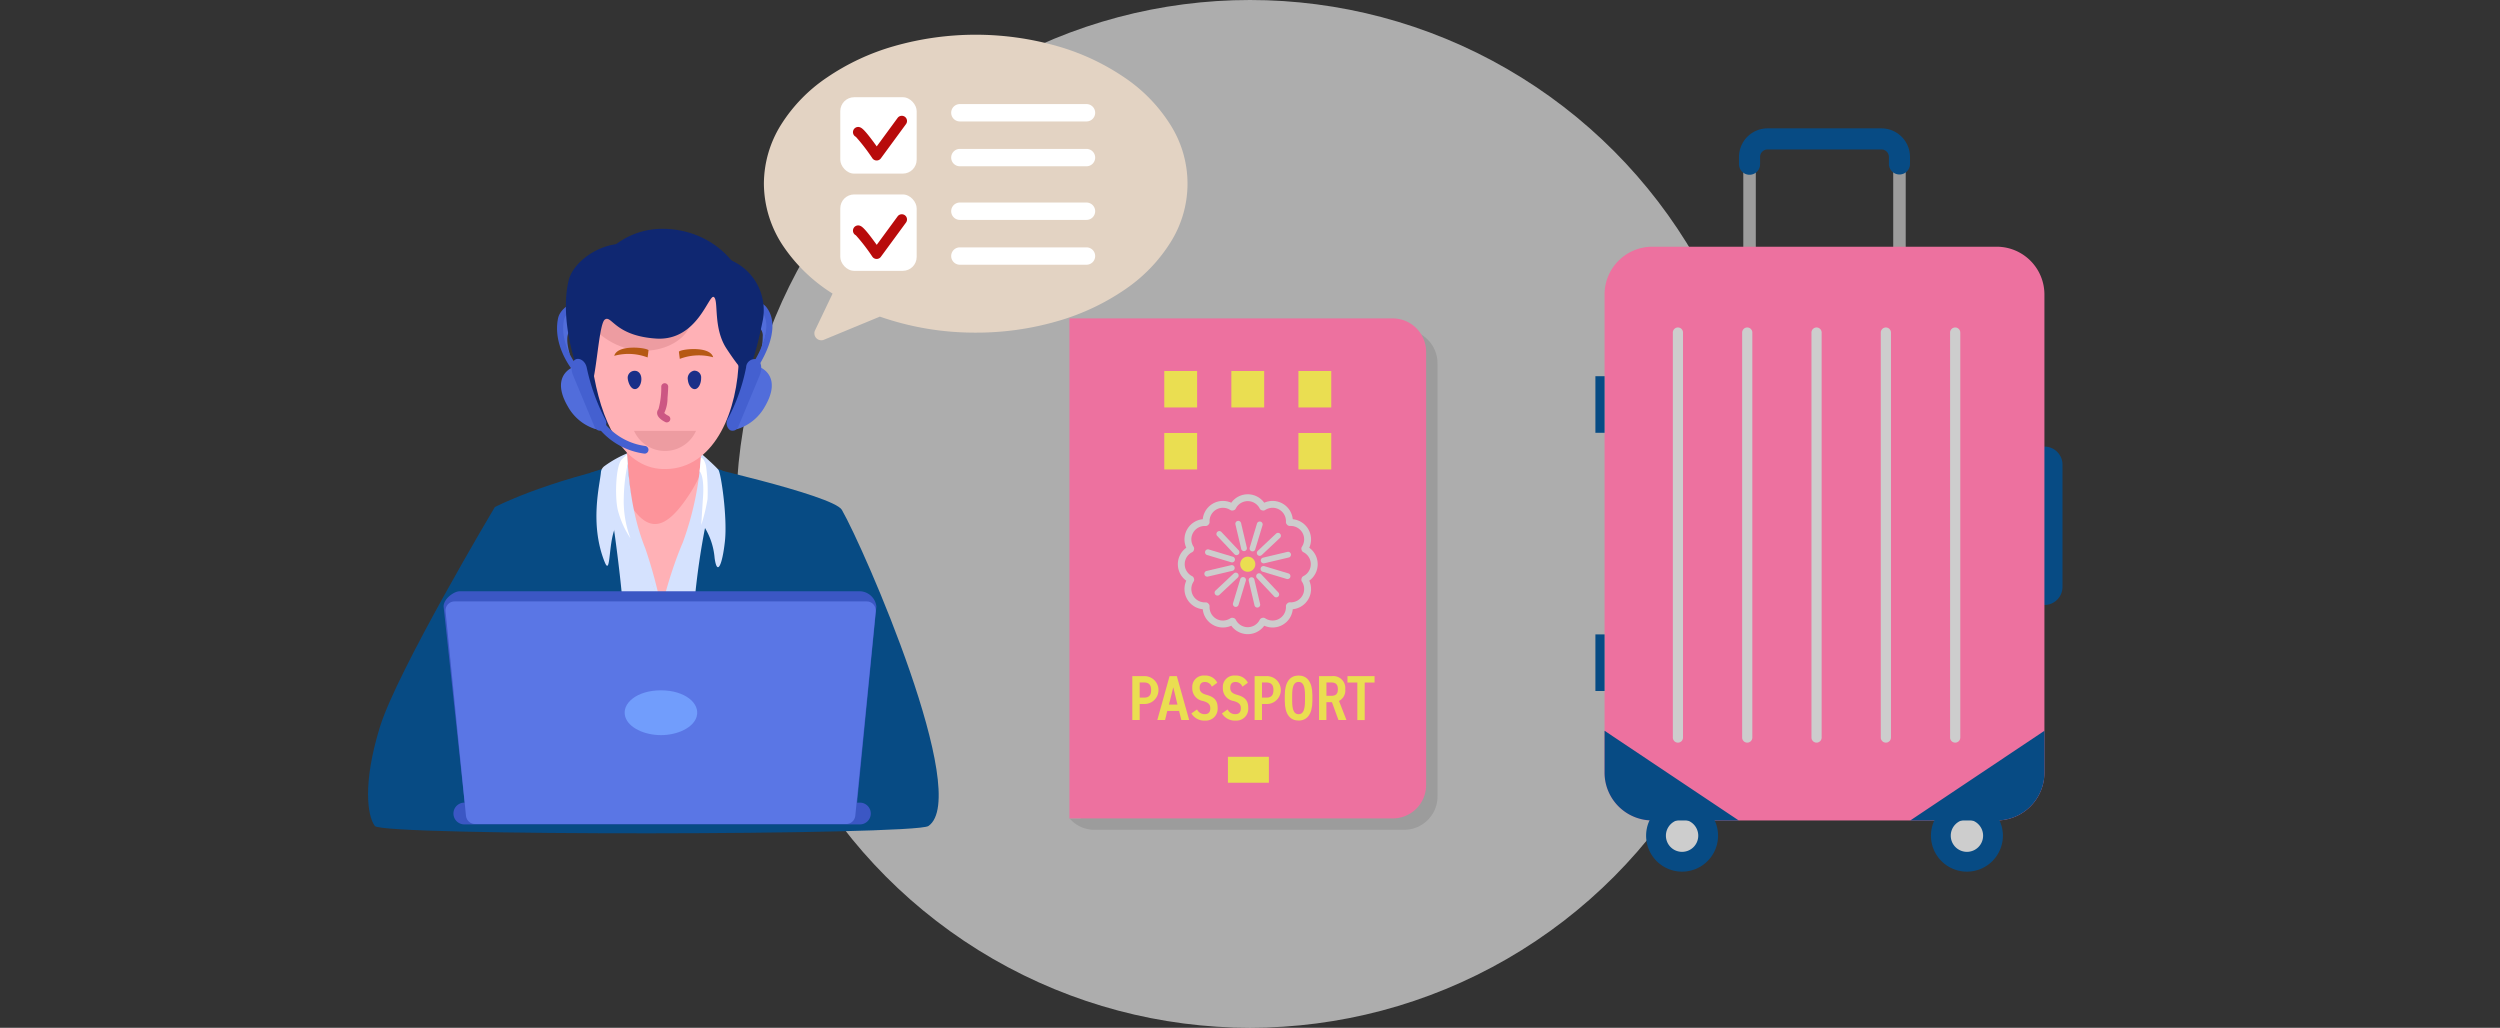 <svg xmlns="http://www.w3.org/2000/svg" xmlns:xlink="http://www.w3.org/1999/xlink" viewBox="0 0 360 148"><rect x="0" y="0" width="360" height="148" fill="#333333" stroke="none"/><defs><clipPath id="a"><rect width="360" height="148" transform="translate(1273 3021)" fill="#fff" stroke="#707070" stroke-width="1"/></clipPath><clipPath id="b"><rect width="67.262" height="107.034" fill="none"/></clipPath><clipPath id="c"><path d="M49.636,232.419a1.3,1.3,0,0,0-1.338,1.388l2.95,29.52a1.317,1.317,0,0,0,1.338,1.149h53.376a1.317,1.317,0,0,0,1.338-1.149l2.95-29.52a1.3,1.3,0,0,0-1.338-1.388Z" transform="translate(-48.292 -232.419)" fill="#5a76e5"/></clipPath><clipPath id="d"><path d="M160.142,291.684c.466,1.567,2.734,2.643,5.136,2.643s4.67-1.076,5.136-2.643c.57-1.914-1.674-3.809-5.136-3.809s-5.706,1.894-5.136,3.809" transform="translate(-160.054 -287.875)" fill="none"/></clipPath><linearGradient id="e" x1="-4.217" y1="1.878" x2="-4.191" y2="1.878" gradientUnits="objectBoundingBox"><stop offset="0" stop-color="#4460d0"/><stop offset="1" stop-color="#719dfc"/></linearGradient><clipPath id="f"><rect width="53" height="73.638" fill="none"/></clipPath></defs><g transform="translate(-1273 -3021)" clip-path="url(#a)"><circle cx="74" cy="74" r="74" transform="translate(1379 3021)" fill="#fff" opacity="0.6"/><g transform="translate(1502.738 3039.483)"><g transform="translate(0 0)" clip-path="url(#b)"><path d="M57.771,63.549h-2.6V40.74h2.6a2.605,2.605,0,0,1,2.605,2.605v17.6a2.605,2.605,0,0,1-2.605,2.605" transform="translate(6.887 5.085)" fill="#074b84"/><path d="M42.222,22.107H18.833V3.947a3.5,3.5,0,0,1,3.5-3.5h16.39a3.5,3.5,0,0,1,3.5,3.5Zm-21.589-1.8H40.422V3.947a1.7,1.7,0,0,0-1.7-1.7H22.333a1.7,1.7,0,0,0-1.7,1.7Z" transform="translate(2.463 0.168)" fill="#9c9c9c"/><path d="M41.488,6.643A1.519,1.519,0,0,1,39.97,5.125V4.117a1.083,1.083,0,0,0-1.081-1.081H22.5a1.083,1.083,0,0,0-1.081,1.081V5.125a1.519,1.519,0,1,1-3.037,0V4.117A4.122,4.122,0,0,1,22.5,0H38.889a4.121,4.121,0,0,1,4.118,4.117V5.125a1.519,1.519,0,0,1-1.519,1.519" transform="translate(2.295 0)" fill="#074b84"/><path d="M64.512,22.038V90.886a6.884,6.884,0,0,1-6.885,6.884H8.056a6.884,6.884,0,0,1-6.884-6.884V22.038a6.878,6.878,0,0,1,6.884-6.885H57.627a6.879,6.879,0,0,1,6.885,6.885" transform="translate(0.146 1.891)" fill="#ed719f"/><path d="M16.852,91.125a5.18,5.18,0,1,1-5.18-5.18,5.18,5.18,0,0,1,5.18,5.18" transform="translate(0.81 10.729)" fill="#074b84"/><path d="M11.356,93.138a2.329,2.329,0,1,1,2.328-2.33,2.332,2.332,0,0,1-2.328,2.33" transform="translate(1.127 11.045)" fill="#cdcdcd"/><path d="M10.645,85.275a.734.734,0,0,1-.733-.733V26.225a.733.733,0,0,1,1.467,0V84.542a.734.734,0,0,1-.733.733" transform="translate(1.237 3.182)" fill="#cdcdcd"/><path d="M19.519,85.275a.734.734,0,0,1-.733-.733V26.225a.733.733,0,0,1,1.467,0V84.542a.734.734,0,0,1-.733.733" transform="translate(2.345 3.182)" fill="#cdcdcd"/><path d="M28.393,85.275a.734.734,0,0,1-.733-.733V26.225a.733.733,0,0,1,1.467,0V84.542a.734.734,0,0,1-.733.733" transform="translate(3.453 3.182)" fill="#cdcdcd"/><path d="M37.266,85.275a.734.734,0,0,1-.733-.733V26.225a.733.733,0,0,1,1.467,0V84.542a.734.734,0,0,1-.733.733" transform="translate(4.561 3.182)" fill="#cdcdcd"/><path d="M46.14,85.275a.734.734,0,0,1-.733-.733V26.225a.733.733,0,1,1,1.467,0V84.542a.734.734,0,0,1-.733.733" transform="translate(5.669 3.182)" fill="#cdcdcd"/><path d="M20.491,90.034H8.057a6.887,6.887,0,0,1-6.885-6.885v-6.03Z" transform="translate(0.146 9.627)" fill="#074b84"/><path d="M42.956,91.125a5.18,5.18,0,1,0,5.18-5.18,5.18,5.18,0,0,0-5.18,5.18" transform="translate(5.363 10.729)" fill="#074b84"/><path d="M47.82,93.138a2.329,2.329,0,1,0-2.328-2.33,2.332,2.332,0,0,0,2.328,2.33" transform="translate(5.679 11.045)" fill="#cdcdcd"/><path d="M40.312,90.034H52.746a6.887,6.887,0,0,0,6.885-6.885v-6.03Z" transform="translate(5.032 9.627)" fill="#074b84"/><rect width="1.318" height="8.151" transform="translate(0 35.688)" fill="#074b84"/><rect width="1.318" height="8.151" transform="translate(0 72.867)" fill="#074b84"/></g></g><g transform="translate(11.907 2.618)"><g transform="translate(1314.093 3051.328)"><g transform="translate(0 24.679)"><path d="M38.492,145.522c-13.325,2.8-20.242,6.484-20.242,6.484S4.222,175.554,1.724,183.614s-1.851,12.855-.74,14.313,77.744,1.346,79.706,0c6.293-4.319-9.269-39.989-12.462-45.529-1.234-2.141-22.579-6.877-22.579-6.877Z" transform="translate(0 -136.605)" fill="#074b84"/><path d="M131.716,148.787s-2.355,15.71-2.031,16.126,3.146,3.054,3.146,3.054l-2.637,1.712,1.249,13.1h20.5l.463-12.4-2.267-1.942,3.224-3.175-2.247-16.609a7.627,7.627,0,0,0-3.412-.889c-1.359.174-13.158.174-13.3.174s-2.689.847-2.689.847" transform="translate(-99.722 -138.317)" fill="#074b84"/><path d="M151.766,176.377s2.519,15.836,2.1,24.924,8.822,4.627,8.822,4.627.679-11.413,1.049-16.533a106.211,106.211,0,0,1,1.662-11.413Z" transform="translate(-116.729 -160.337)" fill="#d5e2fe"/><path d="M160.852,110.507s.034,11.937,2.886,20.451c.764,2.281,1.066,2.221,2.251,6.09,1.409-2.305,3.749-9.28,4.765-12.938,1.388-5,.833-17.212.833-17.212Z" transform="translate(-123.717 -106.898)" fill="#ffb1b6"/><path d="M171.586,106.9l-10.734,3.609a93.05,93.05,0,0,0,.955,11.95c2.768,3.914,5.282,2.543,8.391-2.326a18.5,18.5,0,0,0,1.384-2.626c.253-5.122,0-10.607,0-10.607" transform="translate(-123.717 -106.899)" fill="#fd949b"/><path d="M146.844,140.115a15.832,15.832,0,0,0-3.251,1.827,1.249,1.249,0,0,0-.505.9c-.148,1.788-1.652,7.373.521,12.858.972,2.452.47-3.362,1.766-5.305a13.877,13.877,0,0,0,2.984,5.09c2.166,2.379,3.471,7.108,3.471,7.108a66.071,66.071,0,0,0-2.358-8.827c-2.092-5.2-2.416-10.657-2.628-13.655" transform="translate(-109.557 -132.446)" fill="#d5e2fe"/><path d="M188.075,140.115a44.462,44.462,0,0,1-2.636,12.829c-1.342,3.054-3.455,9.639-3.254,11.8s.8-4.349,3.3-7.866a25.085,25.085,0,0,0,3.1-6.107,9.99,9.99,0,0,1,1.434,4.4c.37,2.684,1.116,1,1.486-2.422s-.559-9.752-.93-10.258-2.5-2.37-2.5-2.37" transform="translate(-140.115 -132.446)" fill="#d5e2fe"/><path d="M155.541,141.5c-.922.887-1.049,5.768-.524,7.526a13.227,13.227,0,0,0,1.766,3.856,15.154,15.154,0,0,1-.964-5.923,25.031,25.031,0,0,1,.567-4.82l-.1-1.317s.084-.125-.749.677" transform="translate(-118.992 -132.983)" fill="#fff"/><path d="M207.007,142.707s.427-.018.735,1.185a27.441,27.441,0,0,1,.22,4.8,26.811,26.811,0,0,1-.908,3.732s.062-1.058.261-4.107-.492-3.629-.492-3.629Z" transform="translate(-159.075 -134.44)" fill="#fff"/><path d="M111.7,361.072H54.657a1.567,1.567,0,0,1,0-3.133H111.7a1.567,1.567,0,0,1,0,3.133" transform="translate(-40.834 -299.983)" fill="#3b57c4"/><path d="M105.143,259.623H51.692a1.339,1.339,0,0,1-1.34-1.2L47.121,228.29c0-1.1,1.5-2.181,2.292-2.181h57.76a2.474,2.474,0,0,1,2.27,2.178l-2.961,30.134a1.339,1.339,0,0,1-1.34,1.2" transform="translate(-36.242 -198.588)" fill="#3b57c4"/></g><g transform="translate(11.149 53.657)"><g clip-path="url(#c)"><rect width="58.258" height="69.85" transform="matrix(0.487, -0.873, 0.873, 0.487, -13.711, 24.443)" fill="#5a76e5"/></g></g><g transform="translate(36.951 66.46)"><g clip-path="url(#d)"><rect width="8.942" height="12.604" transform="translate(-1.948 6.099) rotate(-76.474)" fill="url(#e)"/></g></g><g transform="translate(27.216)"><path d="M168.551,72.5c0,.59-.685,1.068-1.529,1.068s-1.529-.478-1.529-1.068.685-1.068,1.529-1.068,1.529.478,1.529,1.068" transform="translate(-154.502 -54.94)" fill="#4460d0"/><path d="M121.22,52c-.992-3.348.222-3.655.222-3.655l25.865-.693a1.563,1.563,0,0,1,1.664,1.751,7.074,7.074,0,0,1-.635,2.962s2.087-4.482.972-6.367a3.892,3.892,0,0,0-2.847-2s-24.741.808-25.664,1.539-1.185,2.055-.876,3.617l.309,1.562Z" transform="translate(-119.357 -33.842)" fill="#516ddb"/><path d="M120.605,49.451a.439.439,0,0,1-.335-.154c-.124-.146-3.028-3.61-2.248-7.6.289-1.476,1.977-2.6,5.017-3.341,7.78-1.9,22.955-.889,24.98,1.658,2.561,3.222-1.225,8.668-1.387,8.9a.439.439,0,0,1-.718-.506c.036-.051,3.569-5.137,1.417-7.845-.624-.784-3.862-1.752-9.692-2.146a51.565,51.565,0,0,0-14.391.795c-2.641.643-4.149,1.562-4.364,2.656-.7,3.575,2.027,6.825,2.054,6.857a.439.439,0,0,1-.334.724" transform="translate(-117.89 -28.748)" fill="#4460d0"/><path d="M155.276,16.055c-.522,8.575-4.55,15.723-12.813,15.554-8.47-.173-12.813-7.935-12.813-16.526S135.027,0,142.1,0s13.823,5.387,13.173,16.055" transform="translate(-126.935)" fill="#0f2771"/><path d="M160.226,39.683c-.525,7.719-4.186,14.924-10.949,14.657-5.8-.229-8.909-7.006-10.06-14.657-1.552-10.317,4.7-14.009,10.5-14.009s11.261,2.884,10.5,14.009" transform="translate(-134.109 -19.747)" fill="#ffb1b6"/><path d="M131.525,42.867c5.387,6.7,13.05,4.5,14.742,1.14,1.351-2.676,2.215-4.653,3.031-4.573s-.432-2.768-.432-2.768L129.65,38.359Z" transform="translate(-127.305 -29.658)" fill="#ed9ca1"/><path d="M.027,1.089c-.12.766.179,1.449.668,1.526s1.048-.546,1.245-1.3A.97.97,0,0,0,1.208.01,1.13,1.13,0,0,0,.027,1.089" transform="matrix(0.966, -0.259, 0.259, 0.966, 18.532, 20.739)" fill="#1a2f88"/><path d="M.055,1.309c.23.741.7,1.353,1.191,1.307s.835-.709.762-1.481S1.452-.043.959,0a1,1,0,0,0-.9,1.306" transform="translate(10.31 20.32) rotate(8)" fill="#1a2f88"/><path d="M132.6,9.616c-3.155-.885-8.082,1.92-8.831,5.137-1.481,6.368,1.723,14.99,2.828,15.583S128,21.1,128.982,20.351s1.4,2.32,7.374,2.724,7.6-6.444,8.331-5.983-.143,4.413,1.819,7.414,2.539,3.29,2.539,3.29.866,1.7,2.713-7.445a7.821,7.821,0,0,0-5.021-8.715l-4.848-1.212Z" transform="translate(-122.114 -7.269)" fill="#0f2771"/><path d="M124.672,90.053c.931,2.419,1.8,5.536.511,5.1a6.9,6.9,0,0,1-3.837-3.175c-1.925-3.277-.724-4.919.464-5.583s1.931,1.237,2.862,3.656" transform="translate(-119.769 -66.348)" fill="#516ddb"/><path d="M131.407,91.421a.89.89,0,0,1-1.213-.593l-3.062-7.349c-.372-.893-.227-1.914.337-2.232s1.417.172,1.636,1.122a28.925,28.925,0,0,0,2.705,7.55,1.178,1.178,0,0,1-.4,1.5" transform="translate(-124.839 -62.416)" fill="#4460d0"/><path d="M229.171,90.053c-.931,2.419-1.8,5.536-.511,5.1a6.9,6.9,0,0,0,3.837-3.175c1.925-3.277.724-4.919-.464-5.583s-1.931,1.237-2.862,3.656" transform="translate(-202.586 -66.348)" fill="#516ddb"/><path d="M224.2,91.415a.89.89,0,0,0,1.213-.593l3.062-7.349c.372-.893.227-1.914-.337-2.232a1.236,1.236,0,0,0-1.636,1.122,26.386,26.386,0,0,1-2.705,7.55,1.26,1.26,0,0,0,.4,1.5" transform="translate(-199.278 -62.41)" fill="#4460d0"/><path d="M150.06,125.083l-.041,0a10.221,10.221,0,0,1-7.722-5.4.554.554,0,1,1,.971-.533,9.113,9.113,0,0,0,6.832,4.828.554.554,0,0,1-.041,1.106" transform="translate(-137.444 -92.707)" fill="#4460d0"/><path d="M165.915,126.031h8.925a4.885,4.885,0,0,1-8.925,0" transform="translate(-154.828 -96.935)" fill="#ed9ca1"/><path d="M50.607,31.661a.5.5,0,0,1-.214-.048c-.241-.115-1.039-.535-1.172-1.141a.832.832,0,0,1,.18-.72,11.645,11.645,0,0,0,.4-3.251.5.5,0,0,1,1,.03c0,.032-.024.787-.1,1.618a5.025,5.025,0,0,1-.467,2.156,2.191,2.191,0,0,0,.587.4.5.5,0,0,1-.216.951Z" transform="translate(-34.795 -3.779)" fill="#cc5783"/><path d="M55.449,42.193c.469-1.758,4.993-1.132,4.932-.774q-.062.509-.127,1.006a7.75,7.75,0,0,0-4.8-.233" transform="translate(-47.213 -23.899)" fill="#b65914"/><path d="M60.382,42.193c-.469-1.758-4.993-1.132-4.932-.774q.062.509.127,1.006a7.75,7.75,0,0,1,4.8-.233" transform="translate(-37.903 -23.692)" fill="#b65914"/></g></g><g transform="translate(1371.651 3024)"><path d="M10.177,35.9C3.943,32.152,0,26.62,0,20.449,0,9.155,13.208,0,29.5,0S59,9.155,59,20.449,45.792,40.9,29.5,40.9a40.146,40.146,0,0,1-13.821-2.378L7.266,42Z" transform="translate(0.443 0.382)" fill="#e3d3c3"/><path d="M7.266,43a1,1,0,0,1-.9-1.431l2.526-5.292a23.724,23.724,0,0,1-6.968-6.636A16.263,16.263,0,0,1-1,20.449a16.11,16.11,0,0,1,2.465-8.481,22.855,22.855,0,0,1,6.606-6.8A33.4,33.4,0,0,1,17.736.647a42.829,42.829,0,0,1,23.528,0,33.4,33.4,0,0,1,9.665,4.52,22.855,22.855,0,0,1,6.606,6.8,15.823,15.823,0,0,1,0,16.961,22.855,22.855,0,0,1-6.606,6.8,33.4,33.4,0,0,1-9.665,4.52A41.792,41.792,0,0,1,29.5,41.9a41.574,41.574,0,0,1-13.8-2.306L7.648,42.924A1,1,0,0,1,7.266,43ZM29.5,1C21.822,1,14.616,3.064,9.21,6.811,3.916,10.481,1,15.324,1,20.449,1,26.02,4.533,31.34,10.693,35.044a1,1,0,0,1,.387,1.288L9.29,40.08,15.3,37.6a1,1,0,0,1,.728-.014A39.414,39.414,0,0,0,29.5,39.9c7.678,0,14.883-2.064,20.289-5.811C55.084,30.417,58,25.573,58,20.449s-2.916-9.968-8.21-13.638C44.384,3.064,37.178,1,29.5,1Z" transform="translate(0.443 0.382)" fill="#e3d3c3"/><g transform="translate(10.808 8.106)"><g transform="translate(0 0)"><rect width="11" height="11" rx="2" transform="translate(-0.365 0.276)" fill="#fff"/><path d="M1378.926,3213.7h-.011a.75.75,0,0,1-.607-.325,27.223,27.223,0,0,0-2.372-3.081.75.75,0,0,1,.516-1.4c.306.086.641.288,1.913,1.992.2.273.4.543.572.783l3.006-4.1a.75.75,0,0,1,1.21.887l-3.623,4.939A.75.75,0,0,1,1378.926,3213.7Z" transform="translate(-1374.054 -3204.312)" fill="#b80b0b"/></g><path d="M1408.549,6557.064h-18.234a1.25,1.25,0,0,1,0-2.5h18.234a1.25,1.25,0,0,1,0,2.5Z" transform="translate(-1373.46 -6553.3)" fill="#fff"/><path d="M1408.549,6557.064h-18.234a1.25,1.25,0,0,1,0-2.5h18.234a1.25,1.25,0,0,1,0,2.5Z" transform="translate(-1373.46 -6546.845)" fill="#fff"/></g><g transform="translate(10.808 22.516)"><g transform="translate(0 0)"><rect width="11" height="11" rx="2" transform="translate(-0.365 -0.134)" fill="#fff"/><path d="M1378.926,3213.7h-.011a.75.75,0,0,1-.607-.325,27.223,27.223,0,0,0-2.372-3.081.75.75,0,0,1,.516-1.4c.306.086.641.288,1.913,1.992.2.273.4.543.572.783l3.006-4.1a.75.75,0,0,1,1.21.887l-3.623,4.939A.75.75,0,0,1,1378.926,3213.7Z" transform="translate(-1374.054 -3204.544)" fill="#b80b0b"/></g><path d="M1408.549,6557.064h-18.234a1.25,1.25,0,0,1,0-2.5h18.234a1.25,1.25,0,0,1,0,2.5Z" transform="translate(-1373.46 -6553.532)" fill="#fff"/><path d="M1408.549,6557.064h-18.234a1.25,1.25,0,0,1,0-2.5h18.234a1.25,1.25,0,0,1,0,2.5Z" transform="translate(-1373.46 -6547.077)" fill="#fff"/></g></g></g><g transform="translate(1427 3066.852)"><g transform="translate(0 0)"><g clip-path="url(#f)"><path d="M52.695,5.1a4.681,4.681,0,0,0-.722-1.282A4.78,4.78,0,0,0,48.2,1.972H1.639v70.36H0l.271.271a4.671,4.671,0,0,0,3.3,1.368H48.2a4.8,4.8,0,0,0,4.62-3.491,4.293,4.293,0,0,0,.132-.621A4.965,4.965,0,0,0,53,69.178V6.775A4.812,4.812,0,0,0,52.695,5.1" transform="translate(0 -0.333)" fill="#9c9c9c"/><path d="M51.361,4.8v62.4a5.087,5.087,0,0,1-.051.682,4.291,4.291,0,0,1-.132.621A4.8,4.8,0,0,1,46.557,72H0V0H46.557a4.781,4.781,0,0,1,3.776,1.842,4.681,4.681,0,0,1,.722,1.282A4.831,4.831,0,0,1,51.361,4.8" transform="translate(0 0)" fill="#ed719f"/><rect width="4.727" height="5.252" transform="translate(13.656 7.569)" fill="#eade51"/><rect width="4.727" height="5.252" transform="translate(23.315 7.569)" fill="#eade51"/><rect width="4.727" height="5.252" transform="translate(32.973 7.569)" fill="#eade51"/><rect width="4.727" height="5.252" transform="translate(13.656 16.498)" fill="#eade51"/><rect width="4.727" height="5.252" transform="translate(32.973 16.498)" fill="#eade51"/><path d="M28.947,50.706a2.919,2.919,0,0,1-2.373-1.216,2.952,2.952,0,0,1-1.208.258,2.92,2.92,0,0,1-2.9-2.631,2.921,2.921,0,0,1-2.373-4.109,2.923,2.923,0,0,1,0-4.745,2.921,2.921,0,0,1,2.373-4.109,2.92,2.92,0,0,1,2.9-2.632,2.955,2.955,0,0,1,1.207.258,2.923,2.923,0,0,1,4.745,0,2.957,2.957,0,0,1,1.208-.258,2.92,2.92,0,0,1,2.9,2.632A2.921,2.921,0,0,1,37.8,38.262a2.922,2.922,0,0,1,0,4.745,2.921,2.921,0,0,1-2.373,4.109,2.92,2.92,0,0,1-2.9,2.631,2.955,2.955,0,0,1-1.208-.258A2.92,2.92,0,0,1,28.947,50.706Zm-2.238-2.358a.5.5,0,0,1,.142.021l.02,0,.032.008a.5.5,0,0,1,.32.257,1.927,1.927,0,0,0,3.449,0,.5.5,0,0,1,.32-.256l.028-.007.023-.006a.5.5,0,0,1,.414.06,1.967,1.967,0,0,0,1.071.319,1.912,1.912,0,0,0,.955-.257,1.936,1.936,0,0,0,.96-1.78.5.5,0,0,1,.146-.377l.057-.057a.5.5,0,0,1,.378-.146l.1,0a1.926,1.926,0,0,0,1.622-2.989.5.5,0,0,1-.064-.4l.017-.067a.5.5,0,0,1,.256-.32,1.927,1.927,0,0,0,0-3.449.5.5,0,0,1-.256-.32l-.017-.067a.5.5,0,0,1,.064-.4,1.926,1.926,0,0,0-1.622-2.989l-.1,0a.5.5,0,0,1-.378-.146l-.057-.058a.5.5,0,0,1-.146-.377,1.935,1.935,0,0,0-.96-1.779,1.913,1.913,0,0,0-.955-.257,1.969,1.969,0,0,0-1.071.318.5.5,0,0,1-.4.064l-.025-.006-.042-.01a.5.5,0,0,1-.32-.256,1.927,1.927,0,0,0-3.449,0,.5.5,0,0,1-.32.257l-.045.011-.024.006a.5.5,0,0,1-.4-.064,1.966,1.966,0,0,0-1.07-.318,1.916,1.916,0,0,0-.956.257,1.937,1.937,0,0,0-.96,1.78.5.5,0,0,1-.146.377l-.057.058a.5.5,0,0,1-.378.146l-.1,0a1.926,1.926,0,0,0-1.622,2.989.5.5,0,0,1,.064.4l-.017.067a.5.5,0,0,1-.256.32,1.927,1.927,0,0,0,0,3.449.5.5,0,0,1,.256.32l.017.067a.5.5,0,0,1-.064.4,1.926,1.926,0,0,0,1.622,2.989l.1,0a.5.5,0,0,1,.377.146l.057.057a.5.5,0,0,1,.146.377,1.938,1.938,0,0,0,.96,1.781,1.915,1.915,0,0,0,.955.257,1.964,1.964,0,0,0,1.071-.319A.5.5,0,0,1,26.709,48.348Z" transform="translate(-3.268 -5.24)" fill="#cdcdcd"/><path d="M29.981,39.425a.415.415,0,0,1-.4-.321l-.83-3.526a.416.416,0,0,1,.81-.19l.829,3.526a.414.414,0,0,1-.309.5.376.376,0,0,1-.1.012" transform="translate(-4.847 -5.915)" fill="#cdcdcd"/><path d="M28.355,40.3a.415.415,0,0,1-.3-.131L25.57,37.534a.416.416,0,0,1,.606-.57L28.658,39.6a.416.416,0,0,1-.3.7" transform="translate(-4.294 -6.213)" fill="#cdcdcd"/><path d="M27.379,41.88a.43.43,0,0,1-.12-.017l-3.472-1.044a.415.415,0,1,1,.239-.8L27.5,41.067a.416.416,0,0,1-.12.814" transform="translate(-3.962 -6.748)" fill="#cdcdcd"/><path d="M23.792,44.393a.415.415,0,0,1-.095-.82l3.531-.83a.41.41,0,0,1,.5.309.414.414,0,0,1-.309.5l-3.531.83a.381.381,0,0,1-.1.012" transform="translate(-3.943 -7.208)" fill="#cdcdcd"/><path d="M25.558,47.337a.416.416,0,0,1-.284-.718l2.643-2.482a.416.416,0,0,1,.569.606l-2.643,2.481a.413.413,0,0,1-.284.113" transform="translate(-4.241 -7.426)" fill="#cdcdcd"/><path d="M28.729,49.1a.43.43,0,0,1-.12-.017.416.416,0,0,1-.278-.519l1.044-3.465a.416.416,0,0,1,.8.24L29.127,48.8a.417.417,0,0,1-.4.3" transform="translate(-4.776 -7.557)" fill="#cdcdcd"/><path d="M32.285,49.2a.415.415,0,0,1-.4-.321l-.83-3.526a.416.416,0,1,1,.81-.19l.829,3.526a.414.414,0,0,1-.309.5.376.376,0,0,1-.1.012" transform="translate(-5.236 -7.564)" fill="#cdcdcd"/><path d="M35.237,47.614a.415.415,0,0,1-.3-.131l-2.482-2.637a.416.416,0,0,1,.606-.57l2.481,2.637a.416.416,0,0,1-.3.7" transform="translate(-5.455 -7.447)" fill="#cdcdcd"/><path d="M37,44.772a.43.43,0,0,1-.12-.017L33.41,43.711a.416.416,0,1,1,.24-.8l3.466,1.043a.416.416,0,0,1-.12.814" transform="translate(-5.586 -7.236)" fill="#cdcdcd"/><path d="M33.573,42.088a.415.415,0,0,1-.1-.82L37,40.432a.416.416,0,0,1,.191.809l-3.526.835a.387.387,0,0,1-.1.012" transform="translate(-5.593 -6.818)" fill="#cdcdcd"/><path d="M32.877,40.456a.416.416,0,0,1-.285-.718l2.637-2.482a.416.416,0,0,1,.57.606l-2.637,2.481a.415.415,0,0,1-.285.113" transform="translate(-5.476 -6.266)" fill="#cdcdcd"/><path d="M31.622,39.48a.43.43,0,0,1-.12-.017.416.416,0,0,1-.278-.519l1.044-3.466a.416.416,0,0,1,.8.241L32.02,39.184a.417.417,0,0,1-.4.3" transform="translate(-5.264 -5.935)" fill="#cdcdcd"/><path d="M31.756,42.356a1.088,1.088,0,1,1-1.088-1.088,1.088,1.088,0,0,1,1.088,1.088" transform="translate(-4.99 -6.961)" fill="#eade51"/><rect width="5.9" height="3.735" transform="translate(22.82 63.128)" fill="#eade51"/></g></g><g transform="translate(0 0)"><g clip-path="url(#f)"><path d="M11.951,65.975v2.309H10.889v-6.32H12.73a2.007,2.007,0,0,1,0,4.011Zm.632-.916c.732,0,1.017-.375,1.017-1.1,0-.688-.284-1.081-1.017-1.081h-.632v2.179Z" transform="translate(-1.837 -10.452)" fill="#eade51"/><path d="M15.219,68.284l1.767-6.32h1.044l1.777,6.32H18.681l-.33-1.31H16.656l-.32,1.31Zm1.676-2.226h1.227l-.6-2.491Z" transform="translate(-2.567 -10.452)" fill="#eade51"/><path d="M24.064,63.468a1.045,1.045,0,0,0-1-.677c-.513,0-.751.292-.751.823,0,.6.33.842,1.017,1.036,1.081.3,1.575.8,1.575,1.886a1.7,1.7,0,0,1-1.795,1.813,2.164,2.164,0,0,1-1.988-1.035l.815-.568a1.205,1.205,0,0,0,1.108.678c.614,0,.8-.385.8-.843,0-.5-.2-.815-1.044-1.053a1.828,1.828,0,0,1-1.548-1.915,1.634,1.634,0,0,1,1.786-1.749A1.907,1.907,0,0,1,24.852,62.9Z" transform="translate(-3.563 -10.436)" fill="#eade51"/><path d="M29.363,63.468a1.045,1.045,0,0,0-1-.677c-.513,0-.751.292-.751.823,0,.6.329.842,1.017,1.036,1.081.3,1.575.8,1.575,1.886a1.7,1.7,0,0,1-1.8,1.813,2.162,2.162,0,0,1-1.987-1.035l.815-.568a1.2,1.2,0,0,0,1.108.678c.614,0,.8-.385.8-.843,0-.5-.2-.815-1.045-1.053a1.828,1.828,0,0,1-1.547-1.915,1.634,1.634,0,0,1,1.786-1.749A1.905,1.905,0,0,1,30.15,62.9Z" transform="translate(-4.457 -10.436)" fill="#eade51"/><path d="M33.137,65.975v2.309H32.075v-6.32h1.841a2.007,2.007,0,0,1,0,4.011Zm.632-.916c.732,0,1.017-.375,1.017-1.1,0-.688-.284-1.081-1.017-1.081h-.632v2.179Z" transform="translate(-5.41 -10.452)" fill="#eade51"/><path d="M37.3,65.51V64.7c0-1.988.816-2.839,1.988-2.839s1.987.851,1.987,2.839v.806c0,1.987-.815,2.839-1.987,2.839S37.3,67.5,37.3,65.51m1.062-.806v.806c0,1.364.3,1.923.925,1.923s.925-.559.925-1.923V64.7c0-1.365-.3-1.924-.925-1.924s-.925.559-.925,1.924" transform="translate(-6.291 -10.436)" fill="#eade51"/><path d="M46.028,68.284l-.934-2.565h-.8v2.565H43.235V61.965h1.841a1.73,1.73,0,0,1,1.933,1.886,1.673,1.673,0,0,1-.9,1.685l1.072,2.748ZM44.975,64.8c.641,0,.971-.237.971-.952s-.33-.971-.971-.971H44.3V64.8Z" transform="translate(-7.293 -10.453)" fill="#eade51"/><path d="M52.061,61.964v.924H50.642v5.4H49.579v-5.4H48.16v-.924Z" transform="translate(-8.124 -10.452)" fill="#eade51"/></g></g></g></g></svg>